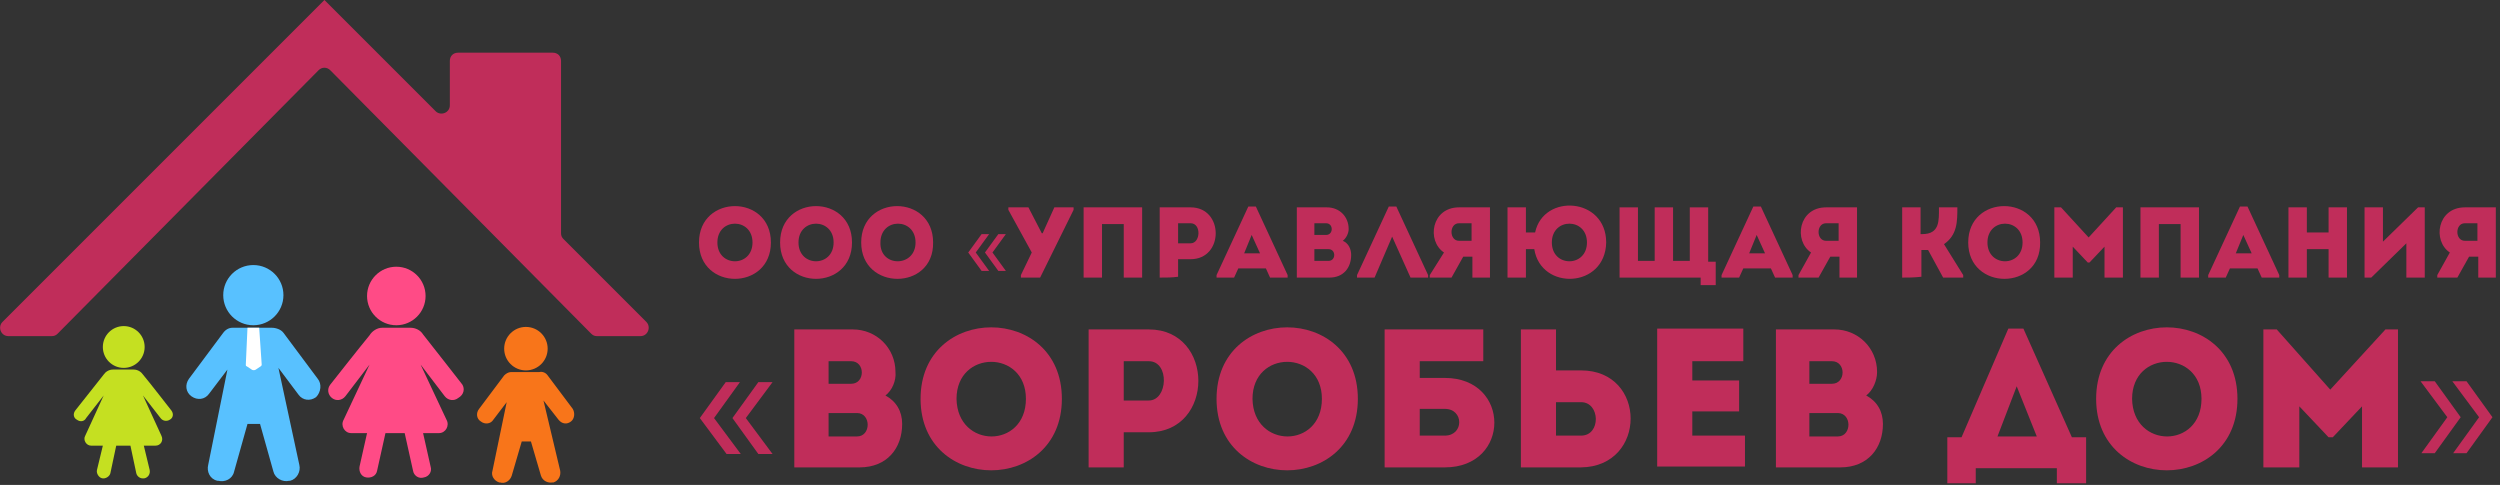 <svg width="299" height="58" viewBox="0 0 299 58" fill="none" xmlns="http://www.w3.org/2000/svg">
<rect x="0" y="0" width="299" height="58" fill="#333333" stroke="none"/>
<g clip-path="url(#clip0)">
<path d="M67.1 27.9V7.3C67.1 6.7 66.7 6.3 66.1 6.3H54.8C54.2 6.3 53.8 6.7 53.8 7.3V12.6C53.8 13.5 52.7 13.9 52.1 13.3L38.8 0L0.3 38.5C-0.3 39.1 0.1 40.2 1 40.2H6.2C6.5 40.2 6.7 40.1 6.9 39.9L38.1 8.4C38.5 8 39.1 8 39.5 8.4L70.7 39.9C70.9 40.1 71.1 40.2 71.4 40.2H76.6C77.5 40.2 77.9 39.1 77.3 38.5L67.4 28.6C67.2 28.4 67.1 28.2 67.1 27.9Z" fill="#C02D5A"/>
<path d="M14.8 44C16.18 44 17.3 42.881 17.3 41.5C17.3 40.119 16.18 39 14.8 39C13.419 39 12.3 40.119 12.3 41.5C12.3 42.881 13.419 44 14.8 44Z" fill="#C5E021"/>
<path d="M20.5 49.1C20.5 49.1 17.7 45.5 17.1 44.8C16.9 44.5 16.5 44.2 16 44.2H13.5C13 44.2 12.6 44.5 12.4 44.8C11.7 45.7 9 49.1 9 49.1C8.7 49.5 8.8 50 9.2 50.2C9.6 50.5 10.1 50.4 10.3 50L12.4 47.3L10.2 52.1C9.9 52.6 10.3 53.3 10.9 53.3H12.3L11.6 56.2C11.5 56.6 11.8 57.1 12.2 57.2C12.6 57.3 13.1 57 13.2 56.6L13.9 53.3H15.6L16.3 56.6C16.4 57 16.8 57.3 17.3 57.2C17.7 57.1 18 56.7 17.9 56.2L17.2 53.3H18.6C19.2 53.3 19.6 52.7 19.3 52.1L17.1 47.3L19.2 50C19.5 50.4 20 50.4 20.3 50.2C20.7 50 20.8 49.5 20.5 49.1Z" fill="#C5E021"/>
<path d="M47.399 38.9C49.332 38.9 50.899 37.333 50.899 35.4C50.899 33.467 49.332 31.9 47.399 31.9C45.466 31.9 43.899 33.467 43.899 35.4C43.899 37.333 45.466 38.9 47.399 38.9Z" fill="#FF4B86"/>
<path d="M55.3 46C55.3 46 51.4 41 50.6 40C50.3 39.5 49.7 39.2 49.1 39.2H45.7C45.1 39.2 44.5 39.6 44.2 40.1C43.2 41.3 39.5 46 39.5 46C39.1 46.5 39.2 47.2 39.7 47.6C40.2 48 40.9 47.9 41.3 47.4L44.2 43.6L41.1 50.2C40.7 50.9 41.2 51.8 42 51.8H43.9L43 55.8C42.9 56.4 43.2 57 43.8 57.1C44.4 57.2 45 56.9 45.1 56.3L46.1 51.8H48.4L49.4 56.3C49.5 56.9 50.1 57.3 50.7 57.1C51.3 57 51.7 56.4 51.5 55.8L50.6 51.8H52.5C53.3 51.8 53.8 50.9 53.4 50.2L50.3 43.6L53.2 47.4C53.6 47.9 54.3 48 54.8 47.6C55.5 47.2 55.6 46.5 55.3 46Z" fill="#FF4B86"/>
<path d="M30.299 38.9C32.287 38.9 33.899 37.288 33.899 35.3C33.899 33.312 32.287 31.7 30.299 31.7C28.311 31.7 26.699 33.312 26.699 35.3C26.699 37.288 28.311 38.9 30.299 38.9Z" fill="#58C1FF"/>
<path d="M38 45.3L33.9 39.8C33.6 39.4 33 39.2 32.5 39.2H27.8C27.4 39.2 27 39.4 26.7 39.8L22.6 45.3C22.1 46 22.2 46.9 22.9 47.4C23.6 47.9 24.5 47.8 25 47.1L27.2 44.2L24.9 55.6C24.7 56.4 25.1 57.3 26 57.5H26.1C26.9 57.7 27.8 57.3 28 56.4L29.6 50.7H31.1L32.7 56.4C32.9 57.2 33.8 57.7 34.6 57.5H34.7C35.5 57.3 36 56.4 35.8 55.6L33.3 44L35.7 47.2C36.2 47.9 37.1 48 37.8 47.5C38.4 46.9 38.5 45.9 38 45.3Z" fill="#58C1FF"/>
<path d="M62.9 44.3C64.336 44.3 65.5 43.136 65.5 41.7C65.5 40.264 64.336 39.1 62.9 39.1C61.464 39.1 60.3 40.264 60.3 41.7C60.3 43.136 61.464 44.3 62.9 44.3Z" fill="#F8751A"/>
<path d="M68.5 48.9L65.5 44.9C65.3 44.6 64.9 44.4 64.5 44.5H61.1C60.8 44.5 60.5 44.7 60.3 44.9L57.3 48.9C56.9 49.4 57 50.1 57.5 50.4C58 50.8 58.7 50.7 59 50.2L60.6 48.1L58.9 56.3C58.7 56.9 59.1 57.5 59.7 57.7H59.8C60.4 57.9 61 57.5 61.2 56.9L62.4 52.8H63.5L64.7 56.9C64.9 57.5 65.5 57.8 66.1 57.7H66.2C66.8 57.5 67.1 56.9 67 56.3L65 47.9L66.8 50.2C67.2 50.7 67.8 50.8 68.3 50.4C68.7 50.1 68.8 49.4 68.5 48.9Z" fill="#F8751A"/>
<path d="M30.299 39.2H29.599L29.399 43.6C29.399 43.7 29.399 43.8 29.499 43.8L30.099 44.2C30.199 44.3 30.499 44.3 30.599 44.2L31.199 43.8C31.299 43.7 31.299 43.7 31.299 43.6L30.999 39.2H30.299Z" fill="white"/>
<path d="M83.6 29C83.6 23.2 92.2 23.2 92.2 29C92.2 34.8 83.6 34.8 83.6 29ZM90 29C90 26 85.8 26 85.8 29C85.8 32 90 32 90 29Z" fill="#C02D5A"/>
<path d="M93.3 29C93.3 23.2 101.9 23.2 101.9 29C101.9 34.8 93.3 34.8 93.3 29ZM99.7 29C99.7 26 95.5 26 95.5 29C95.5 32 99.7 32 99.7 29Z" fill="#C02D5A"/>
<path d="M103 29C103 23.2 111.6 23.2 111.6 29C111.7 34.8 103 34.8 103 29ZM109.5 29C109.5 26 105.3 26 105.3 29C105.2 32 109.5 32 109.5 29Z" fill="#C02D5A"/>
<path d="M116.7 30.2L118.3 32.4H117.4L115.8 30.2L117.4 28H118.3L116.7 30.2ZM118.7 30.2L120.3 32.4H119.4L117.8 30.2L119.4 28H120.3L118.7 30.2Z" fill="#C02D5A"/>
<path d="M122.1 32.9L123.4 30.2L120.6 25.1V24.8H123L124.6 27.9H124.7L126.1 24.8H128.4V25.1L124.4 33.2H122.1V32.9Z" fill="#C02D5A"/>
<path d="M136.6 33.2C135.9 33.2 135.1 33.2 134.4 33.2V26.8H131.8V33.2C131.1 33.2 130.3 33.2 129.6 33.2V24.8C130.3 24.8 131.1 24.8 136.6 24.8V33.2Z" fill="#C02D5A"/>
<path d="M138.699 33.2C138.699 30.4 138.699 27.6 138.699 24.8C139.899 24.8 141.199 24.8 142.399 24.8C146.399 24.8 146.399 31 142.399 31H140.899V33.1C140.199 33.2 139.399 33.2 138.699 33.2ZM142.399 26.7C141.899 26.7 141.399 26.7 140.899 26.7C140.899 27.4 140.899 28.4 140.899 29.1H142.399C143.599 29.1 143.699 26.7 142.399 26.7Z" fill="#C02D5A"/>
<path d="M151.4 32.1H148.1L147.6 33.2H145.5V32.9L149.3 24.7H150.2L154 32.9V33.2H151.9L151.4 32.1ZM149.7 28.1L148.8 30.3H150.7L149.7 28.1Z" fill="#C02D5A"/>
<path d="M160.6 28.8C161.3 29.1 161.6 29.8 161.6 30.5C161.6 32 160.7 33.2 159 33.2H155.1V24.8H158.7C160.2 24.8 161.3 25.9 161.3 27.4C161.3 27.9 161 28.5 160.6 28.8ZM157.2 26.7V28.1H158.6C159.5 28.1 159.5 26.7 158.6 26.7H157.2ZM157.2 29.8V31.2H158.9C159.8 31.2 159.8 29.8 158.9 29.8H157.2Z" fill="#C02D5A"/>
<path d="M164.4 33.2H162.3V32.9L166.1 24.7H167L170.8 32.9V33.2H168.7L166.5 28.3L164.4 33.2Z" fill="#C02D5A"/>
<path d="M172.7 30.2C170.6 28.8 171.2 24.8 174.5 24.8C175.7 24.8 177 24.8 178.2 24.8C178.2 27.6 178.2 30.4 178.2 33.2C177.5 33.2 176.8 33.2 176.1 33.2V30.7H175L173.6 33.2H171V32.9L172.7 30.2ZM176 28.8C176 28.1 176 27.4 176 26.7C175.5 26.7 175 26.7 174.5 26.7C173.3 26.7 173.3 28.8 174.5 28.8H176Z" fill="#C02D5A"/>
<path d="M183.5 29.8H182.5V33.2H180.3V24.8H182.5V27.8H183.6C184.6 23.1 192.1 23.6 192.1 29C192 34.5 184.3 34.8 183.5 29.8ZM189.8 29C189.8 26 185.6 26 185.6 29C185.6 32 189.8 32 189.8 29Z" fill="#C02D5A"/>
<path d="M193.699 24.8H195.899V31.2H197.899V24.8H200.099V31.2H202.099V24.8H204.299V31.3H205.199V34.1H203.399V33.2H193.699V24.8Z" fill="#C02D5A"/>
<path d="M211.799 32.1H208.499L207.999 33.2H205.899V32.9L209.699 24.7H210.599L214.399 32.9V33.2H212.299L211.799 32.1ZM210.099 28.1L209.199 30.3H211.099L210.099 28.1Z" fill="#C02D5A"/>
<path d="M216.6 30.2C214.5 28.8 215.1 24.8 218.4 24.8C219.6 24.8 220.9 24.8 222.1 24.8C222.1 27.6 222.1 30.4 222.1 33.2C221.4 33.2 220.7 33.2 220 33.2V30.7H218.9L217.5 33.2H215.1V32.9L216.6 30.2ZM219.9 28.8C219.9 28.1 219.9 27.4 219.9 26.7C219.4 26.7 218.9 26.7 218.4 26.7C217.2 26.7 217.2 28.8 218.4 28.8H219.9Z" fill="#C02D5A"/>
<path d="M227.5 33.2V24.8C228.2 24.8 228.9 24.8 229.7 24.8V28H229.9C232 28 231.9 26.4 231.9 24.8C232.6 24.8 233.4 24.8 234.1 24.8C234.1 26.5 234.1 28.1 232.5 29.2L234.8 32.9V33.2H232.4L230.6 29.9C230.3 29.9 230 29.9 229.8 29.9V33.1C228.9 33.2 228.2 33.2 227.5 33.2Z" fill="#C02D5A"/>
<path d="M235.399 29C235.399 23.2 243.999 23.2 243.999 29C244.099 34.8 235.399 34.8 235.399 29ZM241.899 29C241.899 26 237.699 26 237.699 29C237.699 32 241.899 32 241.899 29Z" fill="#C02D5A"/>
<path d="M253.099 24.8H253.899V33.2C253.199 33.2 252.399 33.2 251.699 33.2V29.5L249.899 31.4H249.699L247.899 29.5V33.2C247.199 33.2 246.399 33.2 245.699 33.2V24.8H246.499L249.799 28.4L253.099 24.8Z" fill="#C02D5A"/>
<path d="M263 33.2C262.3 33.2 261.5 33.2 260.8 33.2V26.8H258.2V33.2C257.5 33.2 256.7 33.2 256 33.2V24.8C256.7 24.8 257.5 24.8 263 24.8V33.2Z" fill="#C02D5A"/>
<path d="M270 32.1H266.7L266.2 33.2H264.1V32.9L267.9 24.7H268.8L272.6 32.9V33.2H270.5L270 32.1ZM268.3 28.1L267.4 30.3H269.3L268.3 28.1Z" fill="#C02D5A"/>
<path d="M280.699 33.2C279.999 33.2 279.199 33.2 278.499 33.2V29.8H275.899V33.2C275.199 33.2 274.399 33.2 273.699 33.2V24.8C274.399 24.8 275.199 24.8 275.899 24.8V27.8H278.499V24.8C279.199 24.8 279.999 24.8 280.699 24.8V33.2Z" fill="#C02D5A"/>
<path d="M283.6 33.2H282.8V24.8C283.5 24.8 284.3 24.8 285 24.8V28.9L289.2 24.8H290V33.2C289.3 33.2 288.5 33.2 287.8 33.2V29.1L283.6 33.2Z" fill="#C02D5A"/>
<path d="M293 30.2C290.9 28.8 291.5 24.8 294.8 24.8C296 24.8 297.3 24.8 298.5 24.8C298.5 27.6 298.5 30.4 298.5 33.2C297.8 33.2 297.1 33.2 296.4 33.2V30.7H295.3L293.9 33.2H291.5V32.9L293 30.2ZM296.3 28.8C296.3 28.1 296.3 27.4 296.3 26.7C295.8 26.7 295.3 26.7 294.8 26.7C293.6 26.7 293.6 28.8 294.8 28.8H296.3Z" fill="#C02D5A"/>
<path d="M85.399 50L88.599 54.3H86.899L83.699 50L86.799 45.7H88.499L85.399 50ZM89.199 50L92.399 54.3H90.699L87.599 50L90.699 45.7H92.399L89.199 50Z" fill="#C02D5A"/>
<path d="M105.899 47.3C107.199 48 107.899 49.2 107.899 50.7C107.899 53.6 106.099 55.9 102.799 55.9H94.999V39.4H101.999C104.799 39.4 107.099 41.6 107.099 44.5C107.199 45.5 106.699 46.7 105.899 47.3ZM99.099 43.2V45.9H101.799C103.499 45.9 103.499 43.2 101.799 43.2H99.099ZM99.099 49.4V52.2H102.499C104.199 52.2 104.199 49.4 102.499 49.4H99.099Z" fill="#C02D5A"/>
<path d="M110.1 47.7C110.1 36.3 127 36.3 127 47.7C127 59.1 110.1 59.1 110.1 47.7ZM122.7 47.7C122.7 41.8 114.4 41.8 114.4 47.7C114.5 53.7 122.7 53.7 122.7 47.7Z" fill="#C02D5A"/>
<path d="M130.199 55.9C130.199 50.4 130.199 44.9 130.199 39.4C132.599 39.4 134.999 39.4 137.399 39.4C145.299 39.4 145.299 51.7 137.399 51.7H134.399V55.9C132.999 55.9 131.599 55.9 130.199 55.9ZM137.399 43.2C136.399 43.2 135.399 43.2 134.399 43.2C134.399 44.5 134.399 46.6 134.399 47.9H137.399C139.699 47.9 139.899 43.2 137.399 43.2Z" fill="#C02D5A"/>
<path d="M145.499 47.7C145.499 36.3 162.399 36.3 162.399 47.7C162.399 59.1 145.499 59.1 145.499 47.7ZM158.099 47.7C158.099 41.8 149.799 41.8 149.799 47.7C149.899 53.7 158.099 53.7 158.099 47.7Z" fill="#C02D5A"/>
<path d="M172.8 45.2C180.7 45.2 180.7 55.9 172.8 55.9H165.6V39.4H177.4V43.2H169.8V45.2H172.8ZM169.8 48.9V52.1C170.8 52.1 171.8 52.1 172.8 52.1C175.1 52.1 175.1 48.9 172.8 48.9H169.8Z" fill="#C02D5A"/>
<path d="M186.099 44.3H189.099C196.999 44.3 196.999 55.8 189.099 55.9C186.699 55.9 184.199 55.9 181.899 55.9C181.899 50.4 181.899 44.9 181.899 39.4C183.299 39.4 184.699 39.4 186.099 39.4V44.3ZM186.099 48.1C186.099 49.4 186.099 50.8 186.099 52.1C187.099 52.1 188.099 52.1 189.099 52.1C191.499 52.1 191.399 48.1 189.099 48.1H186.099Z" fill="#C02D5A"/>
<path d="M208.499 43.2C206.099 43.2 204.799 43.2 202.399 43.2V45.5H207.999C207.999 46.7 207.999 48 207.999 49.2H202.399C202.399 50.2 202.399 51.1 202.399 52.1C204.799 52.1 206.199 52.1 208.699 52.1C208.699 53.3 208.699 54.6 208.699 55.8C204.799 55.8 201.999 55.8 198.199 55.8C198.199 50.3 198.199 44.8 198.199 39.3C201.999 39.3 204.599 39.3 208.499 39.3C208.499 40.6 208.499 41.9 208.499 43.2Z" fill="#C02D5A"/>
<path d="M223.199 47.3C224.499 48 225.199 49.2 225.199 50.7C225.199 53.6 223.399 55.9 220.099 55.9H212.399V39.4H219.399C222.199 39.4 224.499 41.6 224.499 44.5C224.499 45.5 223.999 46.7 223.199 47.3ZM216.399 43.2V45.9H219.099C220.799 45.9 220.799 43.2 219.099 43.2H216.399ZM216.399 49.4V52.2H219.799C221.499 52.2 221.499 49.4 219.799 49.4H216.399Z" fill="#C02D5A"/>
<path d="M236.399 57.8H232.899V52.3H234.599L240.199 39.3H241.999L247.799 52.3H249.499V57.8H245.999V56H236.299V57.8H236.399ZM238.899 52.2H243.599L241.199 46.2L238.899 52.2Z" fill="#C02D5A"/>
<path d="M250.699 47.7C250.699 36.3 267.599 36.3 267.599 47.7C267.599 59.1 250.699 59.1 250.699 47.7ZM263.299 47.7C263.299 41.8 254.999 41.8 254.999 47.7C255.099 53.7 263.299 53.7 263.299 47.7Z" fill="#C02D5A"/>
<path d="M285.299 39.4H286.799V55.9C285.399 55.9 283.899 55.9 282.499 55.9V48.6L278.999 52.3H278.499L274.999 48.6V55.9C273.599 55.9 272.099 55.9 270.699 55.9V39.4H272.299L278.699 46.6L285.299 39.4Z" fill="#C02D5A"/>
<path d="M289.499 45.6H291.199L294.299 49.9L291.199 54.2H289.599L292.699 49.9L289.499 45.6ZM293.299 45.6H294.999L298.099 49.9L294.999 54.2H293.399L296.499 49.9L293.299 45.6Z" fill="#C02D5A"/>
</g>
<defs>
<clipPath id="clip0">
<rect width="298.5" height="57.8" fill="white"/>
</clipPath>
</defs>
</svg>
